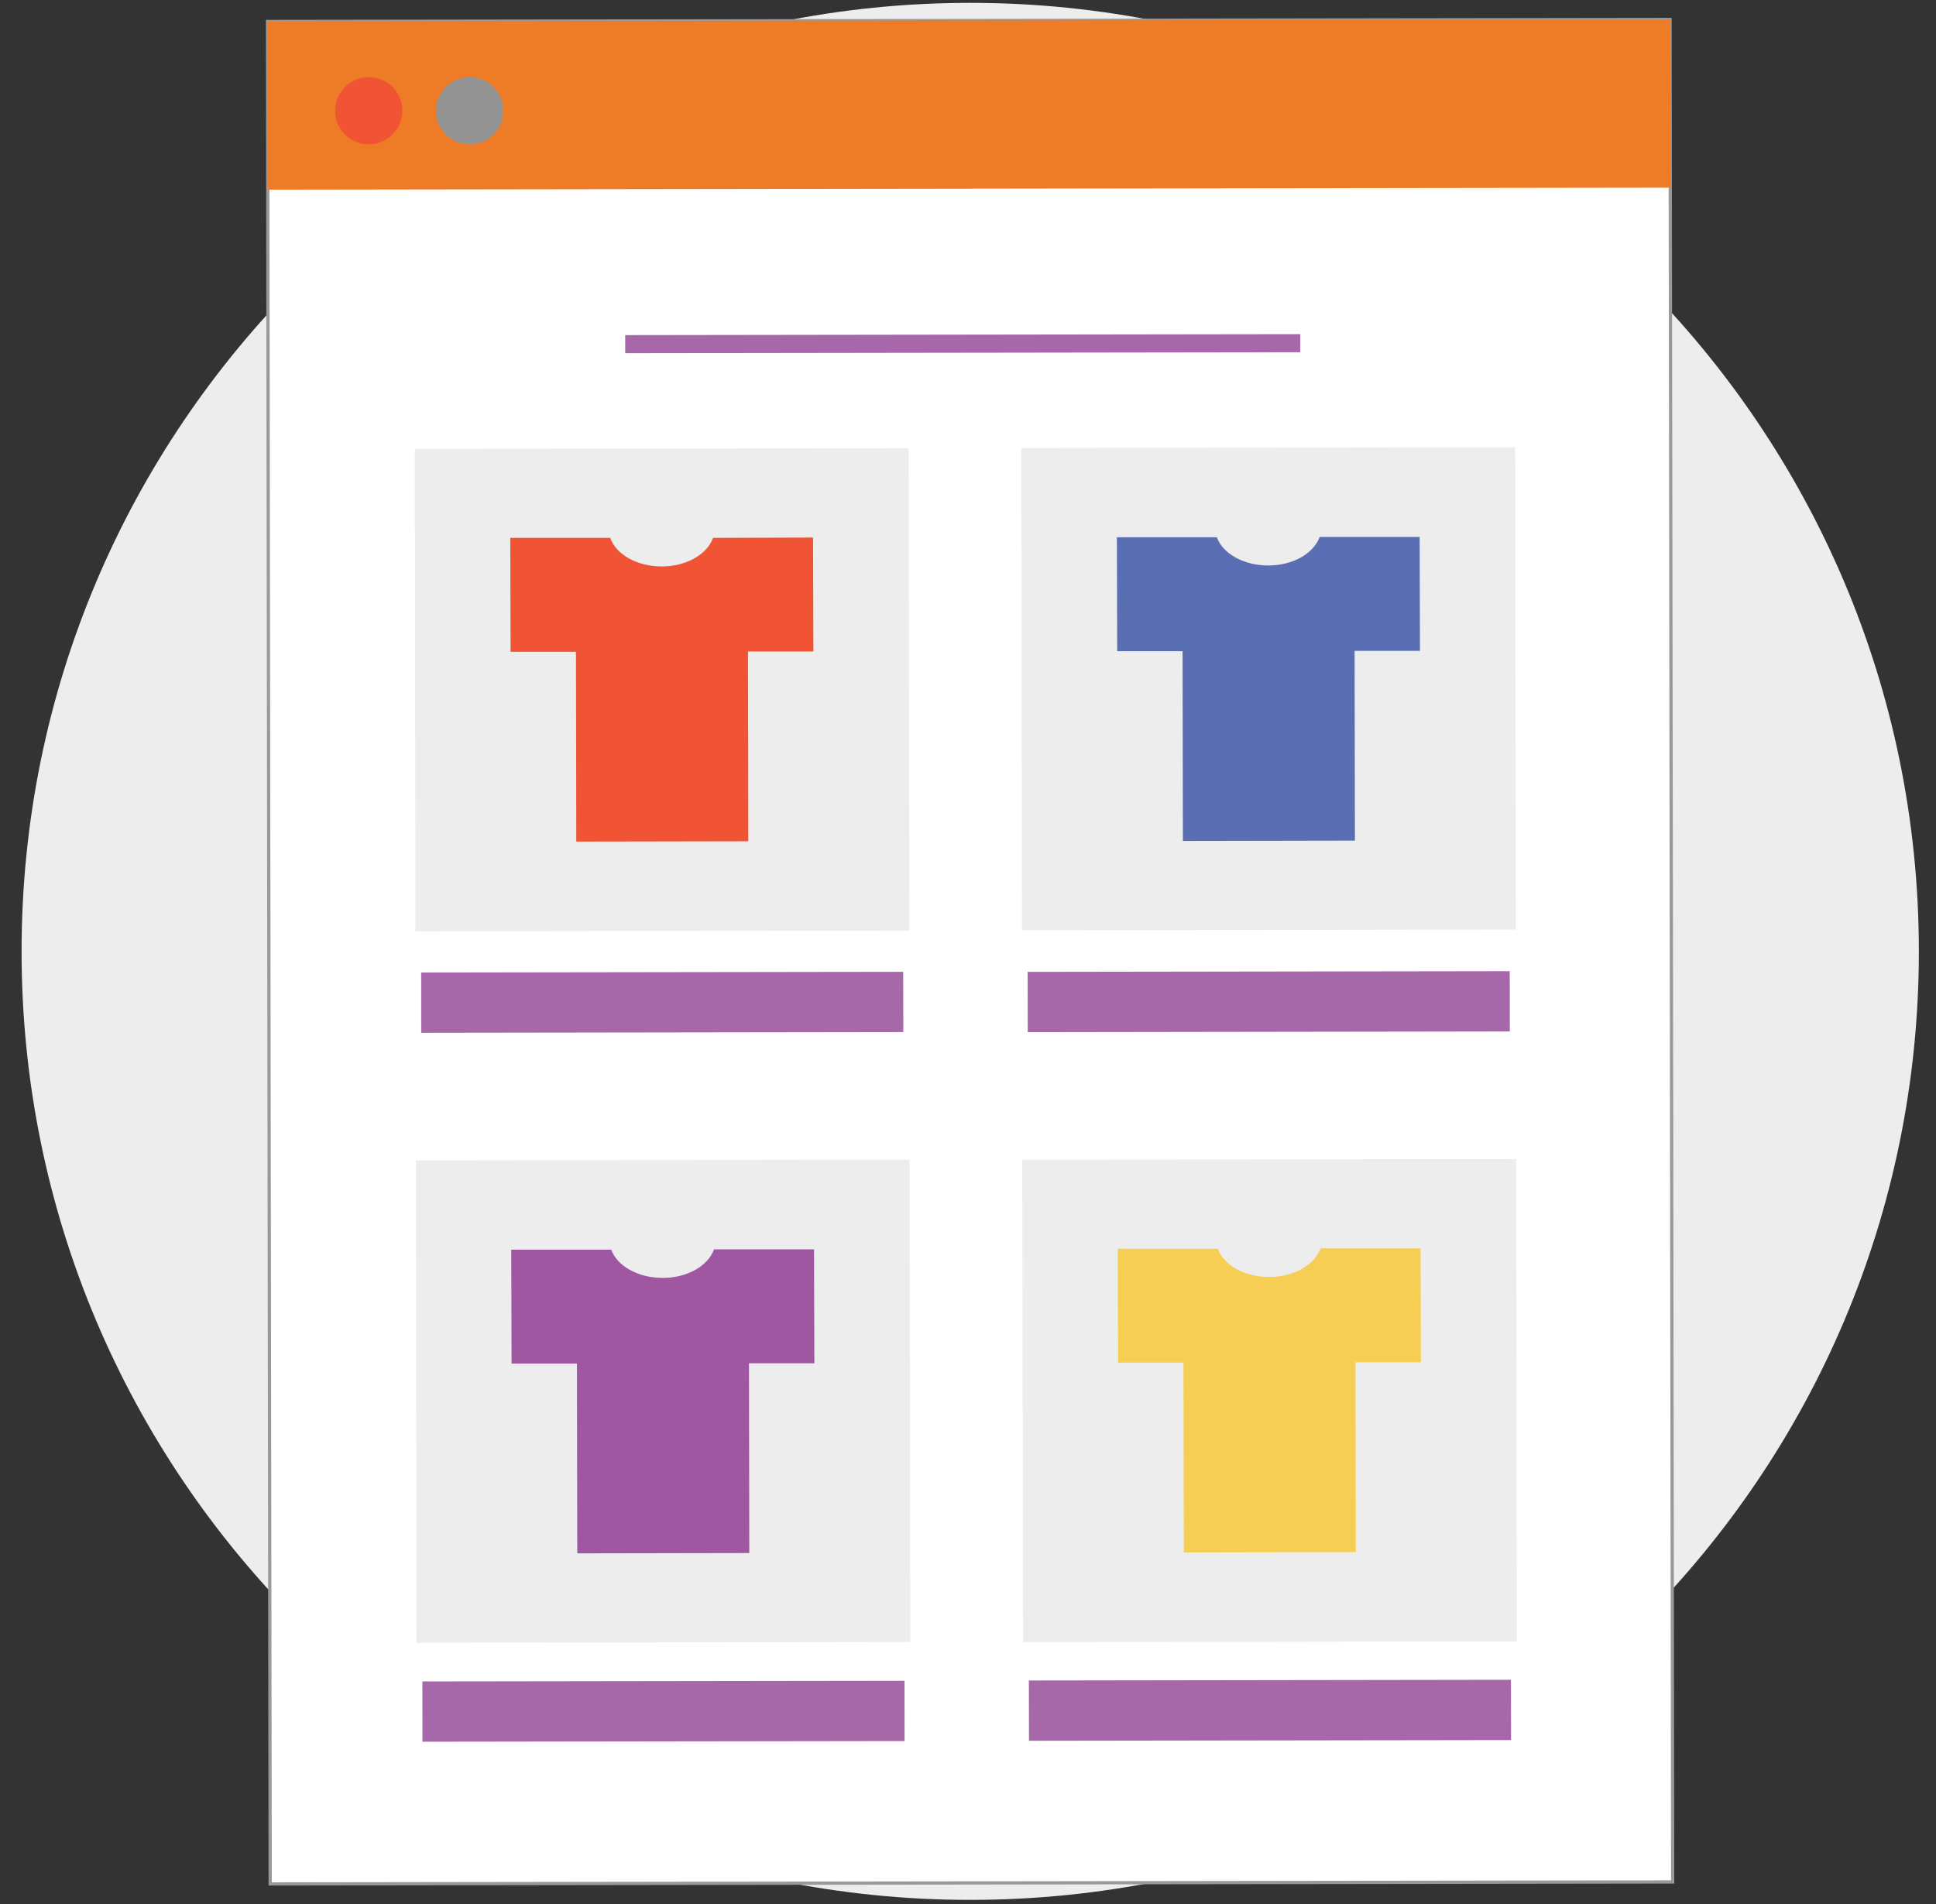 <svg width="61" height="60" viewBox="0 0 61 60" fill="none" xmlns="http://www.w3.org/2000/svg">
<rect x="0" y="0" width="61" height="60" fill="#333333" stroke="none"/>
<path d="M30.57 59.87C47.078 59.87 60.46 46.488 60.46 29.98C60.46 13.472 47.078 0.09 30.57 0.09C14.062 0.09 0.68 13.472 0.68 29.98C0.68 46.488 14.062 59.87 30.57 59.87Z" fill="#EDEDED"/>
<path d="M52.62 0.614L8.43 0.677L8.513 59.367L52.703 59.304L52.62 0.614Z" fill="white" stroke="#999999" stroke-width="0.102" stroke-miterlimit="10"/>
<path d="M47.74 14.095L32.18 14.117L32.201 29.316L47.761 29.294L47.74 14.095Z" fill="#EDEDED"/>
<path d="M28.662 36.544L13.102 36.566L13.123 51.767L28.683 51.745L28.662 36.544Z" fill="#EDEDED"/>
<path d="M47.771 36.524L32.211 36.546L32.233 51.747L47.793 51.724L47.771 36.524Z" fill="#EDEDED"/>
<path d="M52.627 0.614L8.438 0.677L8.445 5.977L52.635 5.914L52.627 0.614Z" fill="#EE7C26"/>
<path d="M28.63 14.124L13.07 14.146L13.092 29.347L28.652 29.325L28.63 14.124Z" fill="#EDEDED"/>
<path d="M40.969 10.53L19.699 10.56L19.7 11.13L40.97 11.1L40.969 10.53Z" fill="#A768AA"/>
<path d="M28.459 30.624L13.27 30.646L13.272 32.546L28.462 32.524L28.459 30.624Z" fill="#A768AA"/>
<path d="M47.569 30.604L32.379 30.626L32.382 32.526L47.572 32.504L47.569 30.604Z" fill="#A768AA"/>
<path d="M28.499 52.965L13.309 52.986L13.311 54.886L28.501 54.865L28.499 52.965Z" fill="#A768AA"/>
<path d="M47.608 52.934L32.418 52.956L32.421 54.856L47.611 54.834L47.608 52.934Z" fill="#A768AA"/>
<path d="M22.468 16.95C22.278 17.47 21.628 17.85 20.848 17.85C20.068 17.85 19.408 17.47 19.228 16.95H16.078L16.088 20.54H18.148L18.158 26.52L23.578 26.51L23.568 20.53H25.628L25.618 16.94L22.468 16.95Z" fill="#F05434"/>
<path d="M41.581 16.92C41.391 17.44 40.741 17.82 39.961 17.82C39.181 17.82 38.521 17.44 38.341 16.93H35.191L35.201 20.52H37.261L37.271 26.5L42.691 26.49L42.681 20.51H44.741L44.731 16.92H41.581Z" fill="#5A6FB3"/>
<path d="M22.499 39.37C22.309 39.89 21.659 40.27 20.879 40.27C20.099 40.27 19.439 39.89 19.259 39.38H16.109L16.119 42.97H18.179L18.189 48.95L23.609 48.94L23.599 42.96H25.659L25.649 39.37H22.499Z" fill="#9F57A1"/>
<path d="M41.609 39.34C41.419 39.86 40.769 40.24 39.989 40.24C39.209 40.24 38.549 39.86 38.369 39.35H35.219L35.229 42.94H37.289L37.299 48.92L42.719 48.91L42.709 42.93H44.769L44.759 39.34H41.609Z" fill="#F7CE54"/>
<path d="M11.619 4.55C12.204 4.55 12.679 4.076 12.679 3.49C12.679 2.905 12.204 2.43 11.619 2.43C11.033 2.43 10.559 2.905 10.559 3.49C10.559 4.076 11.033 4.55 11.619 4.55Z" fill="#F05434"/>
<path d="M14.798 4.55C15.384 4.55 15.858 4.076 15.858 3.49C15.858 2.905 15.384 2.43 14.798 2.43C14.213 2.43 13.738 2.905 13.738 3.49C13.738 4.076 14.213 4.55 14.798 4.55Z" fill="#949393"/>
</svg>
